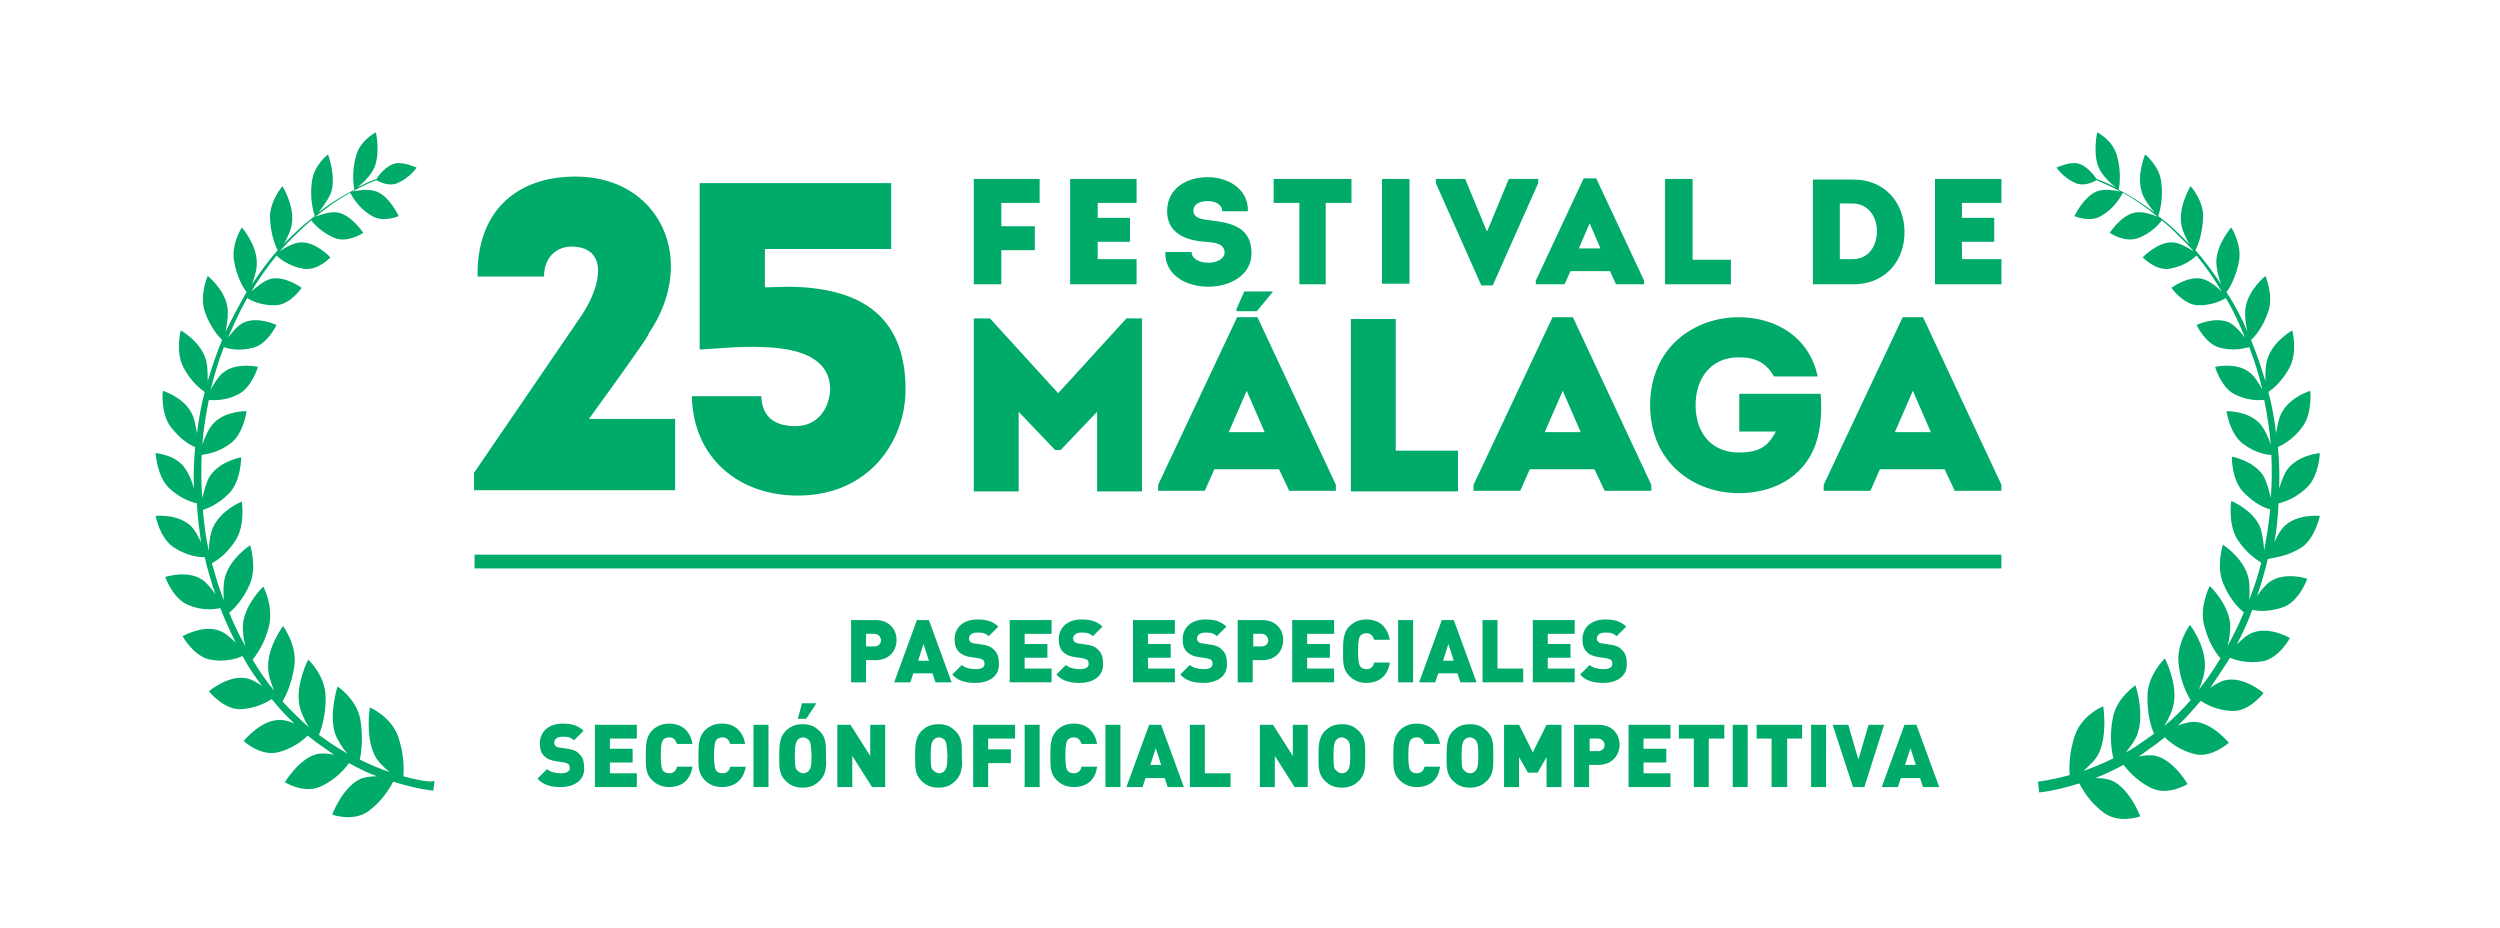 <?xml version="1.0" encoding="utf-8"?>
<!-- Generator: Adobe Illustrator 24.3.0, SVG Export Plug-In . SVG Version: 6.00 Build 0)  -->
<!DOCTYPE svg PUBLIC "-//W3C//DTD SVG 1.1//EN" "http://www.w3.org/Graphics/SVG/1.1/DTD/svg11.dtd">
<svg version="1.1" id="Capa_1" xmlns:x="http://ns.adobe.com/Extensibility/1.0/" xmlns:i="http://ns.adobe.com/AdobeIllustrator/10.0/" xmlns:graph="http://ns.adobe.com/Graphs/1.0/"
	 xmlns="http://www.w3.org/2000/svg" xmlns:xlink="http://www.w3.org/1999/xlink" x="0px" y="0px" viewBox="0 0 417.7 155.1"
	 style="enable-background:new 0 0 417.7 155.1;" xml:space="preserve">
<style type="text/css">
	.st0{fill:#00AB69;}
</style>
<g>
	<path class="st0" d="M67.4,129.7c0.1-1.3,0.1-3.8-0.9-6.7c-1.2-3.3-4.7-4.8-4.7-4.8s-0.8,4.8,0.8,8c0.5,1,1.5,2,2.5,2.8
		c-1.5-0.5-3.2-1.2-5-2.1c0.3-1.2,0.6-3.7,0.1-6.7c-0.6-3.4-3.8-5.5-3.8-5.5s-1.5,4.5-0.4,7.9c0.4,1.1,1.2,2.3,2,3.3
		c-1-0.6-2-1.2-3-1.9c-0.6-0.4-1.1-0.8-1.7-1.2c0.4-1.1,1.2-3.4,1.1-6.5c-0.1-3.5-2.9-6.1-2.9-6.1s-2.1,4-1.5,7.5
		c0.2,1.2,0.9,2.7,1.6,3.8c-1.5-1.3-2.9-2.7-4.4-4.3c0.6-1,1.6-3.1,2-6.1c0.4-3.4-1.9-6.5-1.9-6.5s-2.6,3.4-2.5,6.9
		c0,1.2,0.5,2.7,1,3.9c-1.3-1.6-2.5-3.3-3.6-5.2c0.7-0.8,2-2.7,2.7-5.4C45.8,101.4,44,98,44,98s-3,2.8-3.4,6.2
		c-0.1,1.1,0.1,2.6,0.4,3.8c-1-1.8-1.9-3.7-2.7-5.6c0.8-0.7,2.3-2.2,3.4-4.7c1.3-2.9,0.1-6.6,0.1-6.6s-3.3,2.1-4.2,5.3
		c-0.3,1.1-0.3,2.6-0.2,3.9c-0.8-2-1.4-4.1-2-6.2c0.8-0.4,2.6-1.6,4-3.9c1.6-2.5,1-6.4,1-6.4s-3.5,1.4-4.8,4.3
		c-0.5,1.1-0.7,2.7-0.7,4c-0.5-2.2-0.8-4.5-1-6.9c0.9-0.3,2.7-1,4.5-2.9c1.9-2.1,1.9-5.9,1.9-5.9s-3.5,0.6-5.2,3.1
		c-0.6,0.9-1,2.5-1.3,3.7c-0.2-2.4-0.2-4.9-0.1-7.2c0.8-0.1,2.8-0.4,4.8-1.9c2.2-1.6,2.7-5.4,2.7-5.4s-3.5-0.1-5.5,2
		c-0.8,0.8-1.5,2.4-1.9,3.6c0.2-2.6,0.6-5.1,1.1-7.5c0.8,0.1,2.7,0.2,4.9-0.9c2.3-1.2,3.3-4.6,3.3-4.6s-3.4-0.8-5.6,0.8
		c-0.9,0.6-1.7,1.9-2.3,3c0.6-2.4,1.3-4.8,2.2-7.1c0.8,0.3,2.6,0.7,4.9,0.1c2.4-0.6,3.9-3.8,3.9-3.8s-3.1-1.5-5.5-0.4
		c-0.9,0.4-1.9,1.6-2.6,2.5c1-2.3,2-4.5,3.2-6.6c0.6,0.4,2.4,1.3,4.8,1.2c2.4-0.1,4.3-2.9,4.3-2.9s-2.8-2.1-5.2-1.5
		c-1.1,0.3-2.3,1.3-3.2,2.1c1.3-2.2,2.8-4.3,4.2-6c0.5,0.5,2.1,1.8,4.5,2.2c2.4,0.4,4.5-1.9,4.5-1.9s-2.4-2.6-4.9-2.5
		c-1.2,0-2.7,0.9-3.6,1.5c0.8-0.9,1.7-1.8,2.5-2.6c0.9-0.9,1.9-1.8,2.8-2.6c0.4,0.6,1.8,2.1,4,3c2.2,0.8,4.7-0.9,4.7-0.9
		s-2-3-4.3-3.4c-1.1-0.2-2.7,0.3-3.7,0.7c2.1-1.7,4-3,5.8-4c0.3,0.5,1.3,2.5,3.5,3.8c2,1.3,4.6,0.1,4.6,0.1s-1.5-3.3-3.7-4.1
		c-1.2-0.5-3-0.2-4,0c1.6-0.9,2.9-1.5,4-1.9c0.5,0.3,2.1,1.1,3.5,0.5c2.1-0.9,3.2-2.6,3.2-2.6s-2.2-1-3.5-0.7
		c-1.6,0.3-3,2.2-3.2,2.6c-0.9,0.3-2,0.8-3.2,1.4c0.8-0.6,2.2-1.9,2.8-3.2c1.1-2.5,0.3-6,0.3-6s-2.6,1.3-3.3,3.9
		c-0.8,2.8-0.4,5.1-0.3,5.7c-1.8,0.9-3.8,2.1-6,3.8c0.7-0.9,1.8-2.3,2.2-3.6c0.7-2.7-0.6-6.1-0.6-6.1s-2.4,1.8-2.7,4.6
		c-0.4,2.9,0.3,5.1,0.5,5.7c-1.2,0.9-2.4,1.9-3.6,3.1c-0.5,0.5-1.1,1-1.6,1.6c0.6-1,1.3-2.5,1.4-3.7c0.3-2.9-1.6-6-1.6-6
		s-2.1,2.4-2.1,5.2c0.1,2.8,0.9,4.8,1.3,5.5c-1.5,1.7-2.9,3.6-4.3,5.7c0.4-1.1,0.9-2.7,0.8-3.8c-0.1-3-2.5-5.7-2.5-5.7
		s-1.8,2.8-1.3,5.6c0.5,2.8,1.6,4.6,2.1,5.2c-1.2,2.1-2.4,4.3-3.5,6.6c0.2-1.2,0.5-2.9,0.3-4.1c-0.5-3-3.3-5.2-3.3-5.2
		s-1.4,3.2-0.5,5.9c0.9,2.7,2.4,4.3,2.9,4.8c-0.9,2.2-1.7,4.5-2.4,6.9c0-1.3,0-2.8-0.4-3.9c-1-2.9-4.1-4.6-4.1-4.6s-0.9,3.5,0.4,6.1
		c1.3,2.5,2.9,3.7,3.6,4.2c-0.6,2.2-1,4.6-1.3,6.9c-0.2-1.2-0.4-2.5-0.9-3.4c-1.4-2.7-4.8-3.7-4.8-3.7s-0.4,3.7,1.3,6
		c1.6,2.1,3.3,3.1,4.1,3.4c-0.2,2.3-0.3,4.6-0.2,6.9c-0.3-1.1-0.8-2.4-1.4-3.2C29.6,76,26,75.7,26,75.7s0.2,3.8,2.2,5.8
		c1.9,1.8,3.8,2.4,4.7,2.6c0.1,2.2,0.4,4.4,0.7,6.5c-0.5-1-1.1-2.2-1.8-2.8c-2.2-2-5.8-1.6-5.8-1.6s0.7,3.8,3.1,5.3
		c2.2,1.4,4.1,1.6,5.1,1.6c0.5,2.1,1.1,4.2,1.8,6.2c-0.7-1-1.5-2-2.3-2.5c-2.5-1.6-6.1-0.4-6.1-0.4s1.3,3.7,3.9,4.7
		c2.4,1,4.4,0.7,5.3,0.5c0.8,2,1.7,4,2.6,5.8c-0.8-0.8-1.8-1.7-2.7-2c-2.7-1.1-6.2,0.9-6.2,0.9s1.9,3.4,4.6,3.9
		c2.5,0.5,4.6-0.2,5.4-0.6c1,1.8,2.1,3.5,3.3,5c-0.9-0.6-1.9-1.2-2.8-1.3c-2.9-0.5-6.1,2.2-6.1,2.2s2.4,3,5.2,3
		c2.5-0.1,4.4-1.1,5.3-1.7c1.2,1.5,2.5,2.9,3.8,4.1c-0.9-0.4-1.9-0.7-2.7-0.6c-3,0.1-5.8,3.5-5.8,3.5s2.8,2.6,5.7,1.9
		c2.5-0.6,4.2-2,5-2.8c0.9,0.7,1.8,1.4,2.7,2c0.6,0.4,1.1,0.8,1.7,1.2c-1-0.2-2.1-0.3-2.9-0.1c-3,0.8-5.3,4.7-5.3,4.7s3.2,2,6,0.7
		c2.4-1.1,4-2.9,4.7-3.9c1.7,0.9,3.2,1.7,4.7,2.2c-1,0-2.1,0.1-2.9,0.5c-2.9,1.4-4.6,5.9-4.6,5.9s3.5,1.3,6.1-0.6
		c2.3-1.7,3.5-3.8,4.1-4.9c4.1,1.3,6.7,1.5,6.7,1.5l0.1-0.9l0.1-0.9C72.7,130.8,70.7,130.6,67.4,129.7z"/>
	<path class="st0" d="M384.5,91.5c2.3-1.5,3.1-5.3,3.1-5.3s-3.6-0.4-5.8,1.6c-0.7,0.6-1.3,1.7-1.8,2.8c0.4-2.1,0.6-4.3,0.7-6.5
		c0.9-0.2,2.8-0.8,4.7-2.6c2.1-2,2.2-5.8,2.2-5.8s-3.6,0.3-5.4,2.7c-0.6,0.8-1,2-1.4,3.2c0.1-2.3,0-4.7-0.2-6.9
		c0.8-0.4,2.6-1.3,4.1-3.4c1.7-2.3,1.3-6,1.3-6s-3.4,1-4.8,3.7c-0.5,0.9-0.7,2.2-0.9,3.4c-0.3-2.4-0.7-4.7-1.3-6.9
		c0.7-0.5,2.3-1.7,3.6-4.2c1.3-2.6,0.4-6.1,0.4-6.1s-3.1,1.7-4.1,4.6c-0.4,1.1-0.4,2.6-0.4,3.9c-0.7-2.4-1.5-4.7-2.4-6.9
		c0.6-0.5,2-2.1,2.9-4.8c0.9-2.7-0.5-5.9-0.5-5.9s-2.8,2.3-3.3,5.2c-0.2,1.2,0,2.9,0.3,4.1c-1-2.4-2.2-4.6-3.5-6.6
		c0.5-0.6,1.6-2.5,2.1-5.2c0.5-2.8-1.3-5.6-1.3-5.6s-2.4,2.7-2.5,5.7c0,1.2,0.4,2.7,0.8,3.8c-1.4-2.1-2.8-4-4.3-5.7
		c0.4-0.7,1.2-2.7,1.3-5.5c0.1-2.8-2.1-5.2-2.1-5.2s-1.9,3.1-1.6,6c0.1,1.2,0.8,2.7,1.4,3.7c-0.5-0.5-1.1-1.1-1.6-1.6
		c-1.2-1.2-2.4-2.2-3.6-3.1c0.2-0.6,0.9-2.8,0.5-5.7c-0.3-2.7-2.7-4.6-2.7-4.6s-1.4,3.4-0.6,6.1c0.3,1.3,1.5,2.8,2.2,3.6
		c-2.2-1.6-4.2-2.9-6-3.8c0.1-0.6,0.5-2.9-0.3-5.7c-0.7-2.6-3.3-3.9-3.3-3.9s-0.8,3.6,0.3,6c0.6,1.3,2,2.6,2.8,3.2
		c-1.2-0.6-2.3-1.1-3.2-1.4c-0.3-0.4-1.6-2.3-3.2-2.6c-1.3-0.3-3.5,0.7-3.5,0.7s1.1,1.7,3.2,2.6c1.4,0.6,3-0.2,3.5-0.5
		c1.1,0.5,2.5,1.1,4,1.9c-0.9-0.2-2.8-0.5-4,0c-2.2,0.9-3.7,4.1-3.7,4.1s2.6,1.2,4.6-0.1c2.2-1.3,3.2-3.3,3.5-3.8
		c1.8,1,3.7,2.3,5.8,4c-1-0.4-2.5-0.9-3.7-0.7c-2.4,0.4-4.3,3.4-4.3,3.4s2.4,1.7,4.7,0.9c2.2-0.8,3.6-2.4,4-3
		c0.9,0.8,1.9,1.6,2.8,2.6c0.8,0.8,1.7,1.6,2.5,2.6c-0.9-0.6-2.4-1.5-3.6-1.5c-2.4-0.1-4.9,2.5-4.9,2.5s2.2,2.3,4.5,1.9
		c2.4-0.4,4-1.7,4.5-2.2c1.5,1.8,2.9,3.8,4.2,6c-0.8-0.8-2.1-1.8-3.2-2.1c-2.4-0.6-5.2,1.5-5.2,1.5s1.9,2.7,4.3,2.9
		c2.4,0.1,4.1-0.8,4.8-1.2c1.2,2,2.2,4.2,3.2,6.6c-0.7-0.9-1.7-2-2.6-2.5c-2.4-1.1-5.5,0.4-5.5,0.4s1.5,3.2,3.9,3.8
		c2.3,0.6,4.1,0.1,4.9-0.1c0.9,2.3,1.6,4.6,2.2,7.1c-0.6-1.1-1.4-2.4-2.3-3c-2.2-1.6-5.6-0.8-5.6-0.8s1,3.5,3.3,4.6
		c2.2,1.1,4.1,1,4.9,0.9c0.5,2.5,0.9,5,1.1,7.5c-0.4-1.2-1.1-2.8-1.9-3.6c-2-2.1-5.5-2-5.5-2s0.5,3.7,2.7,5.4c2.1,1.6,4,1.9,4.8,1.9
		c0.1,2.4,0.1,4.8-0.1,7.2c-0.3-1.3-0.7-2.8-1.3-3.8c-1.7-2.5-5.2-3.1-5.2-3.1s-0.1,3.8,1.9,5.9c1.8,1.9,3.6,2.7,4.5,2.9
		c-0.2,2.3-0.6,4.6-1,6.9c-0.1-1.3-0.3-2.9-0.7-4c-1.3-2.9-4.8-4.3-4.8-4.3s-0.6,3.8,1,6.4c1.5,2.3,3.2,3.4,4,3.9
		c-0.5,2.1-1.2,4.2-2,6.2c0.1-1.3,0.1-2.8-0.2-3.9c-0.9-3.2-4.2-5.3-4.2-5.3s-1.2,3.7,0.1,6.6c1.1,2.6,2.6,4.1,3.4,4.7
		c-0.8,2-1.7,3.8-2.7,5.6c0.3-1.2,0.5-2.7,0.4-3.8c-0.4-3.4-3.4-6.2-3.4-6.2s-1.8,3.5-0.9,6.7c0.7,2.8,2,4.6,2.7,5.4
		c-1.1,1.8-2.3,3.6-3.6,5.2c0.5-1.2,1-2.7,1-3.9c0.1-3.5-2.5-6.9-2.5-6.9s-2.3,3.1-1.9,6.5c0.3,3,1.4,5.1,2,6.1
		c-1.4,1.6-2.9,3.1-4.4,4.3c0.7-1.1,1.4-2.6,1.6-3.8c0.6-3.5-1.5-7.5-1.5-7.5s-2.8,2.7-2.9,6.1c-0.1,3.1,0.6,5.4,1.1,6.5
		c-0.6,0.4-1.1,0.8-1.7,1.2c-1,0.7-2,1.4-3,1.9c0.8-1,1.7-2.2,2-3.3c1.1-3.4-0.4-7.9-0.4-7.9s-3.2,2.1-3.8,5.5
		c-0.6,3-0.2,5.5,0.1,6.7c-1.8,0.9-3.5,1.6-5,2.1c0.9-0.8,2-1.8,2.5-2.8c1.6-3.2,0.8-8,0.8-8s-3.5,1.4-4.7,4.8c-1,2.9-1,5.4-0.9,6.7
		c-3.3,0.9-5.3,1.1-5.3,1.1l0.1,0.9l0.1,0.9c0,0,2.6-0.2,6.7-1.5c0.6,1.1,1.8,3.2,4.1,4.9c2.6,1.9,6.1,0.6,6.1,0.6s-1.7-4.5-4.6-5.9
		c-0.8-0.4-1.9-0.5-2.9-0.5c1.5-0.6,3-1.3,4.7-2.2c0.7,0.9,2.2,2.7,4.7,3.9c2.8,1.3,6-0.7,6-0.7s-2.3-4-5.3-4.7
		c-0.8-0.2-1.9-0.1-2.9,0.1c0.6-0.4,1.1-0.7,1.7-1.2c0.9-0.6,1.8-1.3,2.7-2c0.8,0.8,2.5,2.2,5,2.8c2.8,0.7,5.7-1.9,5.7-1.9
		s-2.8-3.4-5.8-3.5c-0.8,0-1.8,0.3-2.7,0.6c1.3-1.2,2.5-2.6,3.8-4.1c0.9,0.6,2.7,1.6,5.3,1.7c2.8,0.1,5.2-3,5.2-3s-3.1-2.7-6.1-2.2
		c-0.9,0.1-1.9,0.7-2.8,1.3c1.1-1.6,2.2-3.3,3.3-5c0.9,0.4,2.9,1,5.4,0.6c2.8-0.5,4.6-3.9,4.6-3.9s-3.4-2-6.2-0.9
		c-0.9,0.3-1.9,1.2-2.7,2c1-1.9,1.9-3.8,2.6-5.8c0.9,0.2,2.9,0.4,5.3-0.5c2.6-1,3.9-4.7,3.9-4.7s-3.6-1.2-6.1,0.4
		c-0.8,0.5-1.6,1.5-2.3,2.5c0.7-2,1.3-4.1,1.8-6.2C380.3,93.1,382.3,92.9,384.5,91.5z"/>
	<g>
		<g>
			<path class="st0" d="M146.3,110.3h-1.6v3.7h-2.5v-10.4h4.1c2.3,0,3.5,1.6,3.5,3.3C149.8,108.7,148.6,110.3,146.3,110.3z
				 M146.1,105.9h-1.4v2.1h1.4c0.7,0,1.1-0.5,1.1-1S146.8,105.9,146.1,105.9z"/>
			<path class="st0" d="M156.3,114l-0.5-1.5h-3.2l-0.5,1.5h-2.7l3.8-10.4h2L159,114H156.3z M154.3,107.6l-0.9,2.8h1.8L154.3,107.6z"
				/>
			<path class="st0" d="M163,114.1c-1.6,0-2.9-0.3-3.9-1.4l1.6-1.6c0.5,0.5,1.5,0.7,2.3,0.7c1,0,1.5-0.3,1.5-0.9
				c0-0.2-0.1-0.5-0.2-0.6c-0.1-0.1-0.3-0.2-0.7-0.3l-1.3-0.2c-0.9-0.1-1.6-0.4-2.1-0.9c-0.5-0.5-0.7-1.2-0.7-2.1
				c0-1.9,1.4-3.3,3.8-3.3c1.5,0,2.6,0.3,3.5,1.2l-1.6,1.6c-0.7-0.7-1.5-0.6-2-0.6c-0.9,0-1.3,0.5-1.3,1c0,0.1,0,0.3,0.2,0.5
				c0.1,0.1,0.3,0.3,0.7,0.3l1.3,0.2c0.9,0.1,1.6,0.4,2,0.9c0.6,0.5,0.8,1.3,0.8,2.3C167,113,165.2,114.1,163,114.1z"/>
			<path class="st0" d="M168.7,114v-10.4h7v2.3h-4.5v1.7h3.8v2.3h-3.8v1.8h4.5v2.3H168.7z"/>
			<path class="st0" d="M180.4,114.1c-1.6,0-2.9-0.3-3.9-1.4l1.6-1.6c0.5,0.5,1.5,0.7,2.3,0.7c1,0,1.5-0.3,1.5-0.9
				c0-0.2-0.1-0.5-0.2-0.6c-0.1-0.1-0.3-0.2-0.7-0.3l-1.3-0.2c-0.9-0.1-1.6-0.4-2.1-0.9c-0.5-0.5-0.7-1.2-0.7-2.1
				c0-1.9,1.4-3.3,3.8-3.3c1.5,0,2.6,0.3,3.5,1.2l-1.6,1.6c-0.7-0.7-1.5-0.6-2-0.6c-0.9,0-1.3,0.5-1.3,1c0,0.1,0,0.3,0.2,0.5
				c0.1,0.1,0.3,0.3,0.7,0.3l1.3,0.2c0.9,0.1,1.6,0.4,2,0.9c0.6,0.5,0.8,1.3,0.8,2.3C184.4,113,182.6,114.1,180.4,114.1z"/>
			<path class="st0" d="M189.3,114v-10.4h7v2.3h-4.5v1.7h3.8v2.3h-3.8v1.8h4.5v2.3H189.3z"/>
			<path class="st0" d="M201.1,114.1c-1.6,0-2.9-0.3-3.9-1.4l1.6-1.6c0.5,0.5,1.5,0.7,2.3,0.7c1,0,1.5-0.3,1.5-0.9
				c0-0.2-0.1-0.5-0.2-0.6c-0.1-0.1-0.3-0.2-0.7-0.3l-1.3-0.2c-0.9-0.1-1.6-0.4-2.1-0.9c-0.5-0.5-0.7-1.2-0.7-2.1
				c0-1.9,1.4-3.3,3.8-3.3c1.5,0,2.6,0.3,3.5,1.2l-1.6,1.6c-0.7-0.7-1.5-0.6-2-0.6c-0.9,0-1.3,0.5-1.3,1c0,0.1,0,0.3,0.2,0.5
				c0.1,0.1,0.3,0.3,0.7,0.3l1.3,0.2c0.9,0.1,1.6,0.4,2,0.9c0.6,0.5,0.8,1.3,0.8,2.3C205.1,113,203.3,114.1,201.1,114.1z"/>
			<path class="st0" d="M210.9,110.3h-1.6v3.7h-2.5v-10.4h4.1c2.3,0,3.5,1.6,3.5,3.3C214.4,108.7,213.2,110.3,210.9,110.3z
				 M210.8,105.9h-1.4v2.1h1.4c0.7,0,1.1-0.5,1.1-1S211.5,105.9,210.8,105.9z"/>
			<path class="st0" d="M215.9,114v-10.4h7v2.3h-4.5v1.7h3.8v2.3h-3.8v1.8h4.5v2.3H215.9z"/>
			<path class="st0" d="M228.3,114.1c-1.2,0-2.1-0.4-2.9-1.2c-1.1-1.1-1-2.5-1-4.1c0-1.6,0-3,1-4.1c0.8-0.8,1.7-1.2,2.9-1.2
				c2,0,3.5,1.1,3.9,3.4h-2.6c-0.2-0.6-0.5-1.1-1.3-1.1c-0.5,0-0.8,0.2-1,0.4c-0.2,0.3-0.4,0.7-0.4,2.6c0,1.9,0.2,2.3,0.4,2.6
				c0.2,0.2,0.5,0.4,1,0.4c0.8,0,1.2-0.5,1.3-1.1h2.6C231.9,113,230.3,114.1,228.3,114.1z"/>
			<path class="st0" d="M233.6,114v-10.4h2.5V114H233.6z"/>
			<path class="st0" d="M244,114l-0.5-1.5h-3.2l-0.5,1.5h-2.7l3.8-10.4h2l3.8,10.4H244z M242,107.6l-0.9,2.8h1.8L242,107.6z"/>
			<path class="st0" d="M247.7,114v-10.4h2.5v8.1h4.3v2.3H247.7z"/>
			<path class="st0" d="M256.1,114v-10.4h7v2.3h-4.5v1.7h3.8v2.3h-3.8v1.8h4.5v2.3H256.1z"/>
			<path class="st0" d="M267.9,114.1c-1.6,0-2.9-0.3-3.9-1.4l1.6-1.6c0.5,0.5,1.5,0.7,2.3,0.7c1,0,1.5-0.3,1.5-0.9
				c0-0.2-0.1-0.5-0.2-0.6c-0.1-0.1-0.3-0.2-0.7-0.3l-1.3-0.2c-0.9-0.1-1.6-0.4-2.1-0.9c-0.5-0.5-0.7-1.2-0.7-2.1
				c0-1.9,1.4-3.3,3.8-3.3c1.5,0,2.6,0.3,3.5,1.2l-1.6,1.6c-0.7-0.7-1.5-0.6-2-0.6c-0.9,0-1.3,0.5-1.3,1c0,0.1,0,0.3,0.2,0.5
				c0.1,0.1,0.3,0.3,0.7,0.3l1.3,0.2c0.9,0.1,1.6,0.4,2,0.9c0.6,0.5,0.8,1.3,0.8,2.3C271.9,113,270.1,114.1,267.9,114.1z"/>
			<path class="st0" d="M93.7,131.5c-1.6,0-2.9-0.3-3.9-1.4l1.6-1.6c0.5,0.5,1.5,0.7,2.3,0.7c1,0,1.5-0.3,1.5-0.9
				c0-0.2-0.1-0.5-0.2-0.6c-0.1-0.1-0.3-0.2-0.7-0.3l-1.3-0.2c-0.9-0.1-1.6-0.4-2.1-0.9c-0.5-0.5-0.7-1.2-0.7-2.1
				c0-1.9,1.4-3.3,3.8-3.3c1.5,0,2.6,0.3,3.5,1.2l-1.6,1.6c-0.7-0.7-1.5-0.6-2-0.6c-0.9,0-1.3,0.5-1.3,1c0,0.1,0,0.3,0.2,0.5
				c0.1,0.1,0.3,0.3,0.7,0.3l1.3,0.2c0.9,0.1,1.6,0.4,2,0.9c0.6,0.5,0.8,1.3,0.8,2.3C97.7,130.4,95.9,131.5,93.7,131.5z"/>
			<path class="st0" d="M99.4,131.5v-10.4h7v2.3h-4.5v1.7h3.8v2.3h-3.8v1.8h4.5v2.3H99.4z"/>
			<path class="st0" d="M111.8,131.5c-1.2,0-2.1-0.4-2.9-1.2c-1.1-1.1-1-2.5-1-4.1c0-1.6,0-3,1-4.1c0.8-0.8,1.7-1.2,2.9-1.2
				c2,0,3.5,1.1,3.9,3.4h-2.6c-0.2-0.6-0.5-1.1-1.3-1.1c-0.5,0-0.8,0.2-1,0.4c-0.2,0.3-0.4,0.7-0.4,2.6c0,1.9,0.2,2.3,0.4,2.6
				c0.2,0.2,0.5,0.4,1,0.4c0.8,0,1.2-0.5,1.3-1.1h2.6C115.3,130.5,113.8,131.5,111.8,131.5z"/>
			<path class="st0" d="M120.6,131.5c-1.2,0-2.1-0.4-2.9-1.2c-1.1-1.1-1-2.5-1-4.1c0-1.6,0-3,1-4.1c0.8-0.8,1.7-1.2,2.9-1.2
				c2,0,3.5,1.1,3.9,3.4H122c-0.2-0.6-0.5-1.1-1.3-1.1c-0.5,0-0.8,0.2-1,0.4c-0.2,0.3-0.4,0.7-0.4,2.6c0,1.9,0.2,2.3,0.4,2.6
				c0.2,0.2,0.5,0.4,1,0.4c0.8,0,1.2-0.5,1.3-1.1h2.6C124.2,130.5,122.6,131.5,120.6,131.5z"/>
			<path class="st0" d="M125.9,131.5v-10.4h2.5v10.4H125.9z"/>
			<path class="st0" d="M137,130.4c-0.8,0.8-1.6,1.2-2.9,1.2s-2.1-0.4-2.9-1.2c-1.1-1.1-1-2.5-1-4.1c0-1.6,0-3,1-4.1
				c0.8-0.8,1.6-1.2,2.9-1.2s2.1,0.4,2.9,1.2c1.1,1.1,1,2.5,1,4.1C138.1,127.8,138.1,129.3,137,130.4z M135.2,123.7
				c-0.2-0.2-0.6-0.5-1-0.5s-0.8,0.2-1,0.5c-0.2,0.3-0.4,0.7-0.4,2.5c0,1.9,0.1,2.2,0.4,2.5c0.2,0.2,0.6,0.5,1,0.5s0.8-0.2,1-0.5
				c0.2-0.3,0.4-0.6,0.4-2.5C135.5,124.4,135.4,124,135.2,123.7z M134.7,120.1h-1.4l0.7-2.6h2.4L134.7,120.1z"/>
			<path class="st0" d="M145.7,131.5l-3.3-5.2v5.2h-2.5v-10.4h2.2l3.3,5.2v-5.2h2.5v10.4H145.7z"/>
			<path class="st0" d="M159.7,130.4c-0.8,0.8-1.6,1.2-2.9,1.2s-2.1-0.4-2.9-1.2c-1.1-1.1-1-2.5-1-4.1c0-1.6,0-3,1-4.1
				c0.8-0.8,1.6-1.2,2.9-1.2s2.1,0.4,2.9,1.2c1.1,1.1,1,2.5,1,4.1C160.8,127.8,160.8,129.3,159.7,130.4z M157.9,123.7
				c-0.2-0.2-0.6-0.5-1-0.5s-0.8,0.2-1,0.5c-0.2,0.3-0.4,0.7-0.4,2.5c0,1.9,0.1,2.2,0.4,2.5c0.2,0.2,0.6,0.5,1,0.5s0.8-0.2,1-0.5
				c0.2-0.3,0.4-0.6,0.4-2.5C158.2,124.4,158.1,124,157.9,123.7z"/>
			<path class="st0" d="M165.1,123.4v1.8h3.8v2.3h-3.8v4h-2.5v-10.4h7v2.3H165.1z"/>
			<path class="st0" d="M171.2,131.5v-10.4h2.5v10.4H171.2z"/>
			<path class="st0" d="M179.4,131.5c-1.2,0-2.1-0.4-2.9-1.2c-1.1-1.1-1-2.5-1-4.1c0-1.6,0-3,1-4.1c0.8-0.8,1.7-1.2,2.9-1.2
				c2,0,3.5,1.1,3.9,3.4h-2.6c-0.2-0.6-0.5-1.1-1.3-1.1c-0.5,0-0.8,0.2-1,0.4c-0.2,0.3-0.4,0.7-0.4,2.6c0,1.9,0.2,2.3,0.4,2.6
				c0.2,0.2,0.5,0.4,1,0.4c0.8,0,1.2-0.5,1.3-1.1h2.6C183,130.5,181.4,131.5,179.4,131.5z"/>
			<path class="st0" d="M184.7,131.5v-10.4h2.5v10.4H184.7z"/>
			<path class="st0" d="M195.1,131.5l-0.5-1.5h-3.2l-0.5,1.5h-2.7l3.8-10.4h2l3.8,10.4H195.1z M193.1,125l-0.9,2.8h1.8L193.1,125z"
				/>
			<path class="st0" d="M198.8,131.5v-10.4h2.5v8.1h4.3v2.3H198.8z"/>
			<path class="st0" d="M216.3,131.5l-3.3-5.2v5.2h-2.5v-10.4h2.2l3.3,5.2v-5.2h2.5v10.4H216.3z"/>
			<path class="st0" d="M227.1,130.4c-0.8,0.8-1.6,1.2-2.9,1.2s-2.1-0.4-2.9-1.2c-1.1-1.1-1-2.5-1-4.1c0-1.6,0-3,1-4.1
				c0.8-0.8,1.6-1.2,2.9-1.2s2.1,0.4,2.9,1.2c1.1,1.1,1,2.5,1,4.1C228.1,127.8,228.2,129.3,227.1,130.4z M225.2,123.7
				c-0.2-0.2-0.6-0.5-1-0.5s-0.8,0.2-1,0.5c-0.2,0.3-0.4,0.7-0.4,2.5c0,1.9,0.1,2.2,0.4,2.5c0.2,0.2,0.6,0.5,1,0.5s0.8-0.2,1-0.5
				c0.2-0.3,0.4-0.6,0.4-2.5C225.6,124.4,225.5,124,225.2,123.7z"/>
			<path class="st0" d="M236.7,131.5c-1.2,0-2.1-0.4-2.9-1.2c-1.1-1.1-1-2.5-1-4.1c0-1.6,0-3,1-4.1c0.8-0.8,1.7-1.2,2.9-1.2
				c2,0,3.5,1.1,3.9,3.4h-2.6c-0.2-0.6-0.5-1.1-1.3-1.1c-0.5,0-0.8,0.2-1,0.4c-0.2,0.3-0.4,0.7-0.4,2.6c0,1.9,0.2,2.3,0.4,2.6
				c0.2,0.2,0.5,0.4,1,0.4c0.8,0,1.2-0.5,1.3-1.1h2.6C240.3,130.5,238.7,131.5,236.7,131.5z"/>
			<path class="st0" d="M248.5,130.4c-0.8,0.8-1.6,1.2-2.9,1.2s-2.1-0.4-2.9-1.2c-1.1-1.1-1-2.5-1-4.1c0-1.6,0-3,1-4.1
				c0.8-0.8,1.6-1.2,2.9-1.2s2.1,0.4,2.9,1.2c1.1,1.1,1,2.5,1,4.1C249.5,127.8,249.6,129.3,248.5,130.4z M246.6,123.7
				c-0.2-0.2-0.6-0.5-1-0.5s-0.8,0.2-1,0.5c-0.2,0.3-0.4,0.7-0.4,2.5c0,1.9,0.1,2.2,0.4,2.5c0.2,0.2,0.6,0.5,1,0.5s0.8-0.2,1-0.5
				c0.2-0.3,0.4-0.6,0.4-2.5C247,124.4,246.8,124,246.6,123.7z"/>
			<path class="st0" d="M258.4,131.5v-5l-1.5,2.6h-1.6l-1.5-2.6v5h-2.5v-10.4h2.5l2.3,4.6l2.3-4.6h2.5v10.4H258.4z"/>
			<path class="st0" d="M267.1,127.8h-1.6v3.7H263v-10.4h4.1c2.3,0,3.5,1.6,3.5,3.3S269.4,127.8,267.1,127.8z M267,123.4h-1.4v2.1
				h1.4c0.7,0,1.1-0.5,1.1-1S267.7,123.4,267,123.4z"/>
			<path class="st0" d="M272.1,131.5v-10.4h7v2.3h-4.5v1.7h3.8v2.3h-3.8v1.8h4.5v2.3H272.1z"/>
			<path class="st0" d="M285.5,123.4v8.1h-2.5v-8.1h-2.5v-2.3h7.6v2.3H285.5z"/>
			<path class="st0" d="M289.5,131.5v-10.4h2.5v10.4H289.5z"/>
			<path class="st0" d="M298.6,123.4v8.1H296v-8.1h-2.5v-2.3h7.6v2.3H298.6z"/>
			<path class="st0" d="M302.6,131.5v-10.4h2.5v10.4H302.6z"/>
			<path class="st0" d="M311.5,131.5h-1.9l-3.4-10.4h2.6l1.7,5.8l1.7-5.8h2.6L311.5,131.5z"/>
			<path class="st0" d="M321.3,131.5l-0.5-1.5h-3.2l-0.5,1.5h-2.7l3.8-10.4h2l3.8,10.4H321.3z M319.2,125l-0.9,2.8h1.8L319.2,125z"
				/>
		</g>
		
			<rect x="205.7" y="-33.8" transform="matrix(3.573460e-10 1 -1 3.573460e-10 300.59 -113.027)" class="st0" width="2.3" height="255.1"/>
		<g>
			<polygon class="st0" points="217.1,47.5 221.5,47.5 221.5,33.9 225.8,33.9 225.8,29.9 212.8,29.9 212.8,33.9 217.1,33.9 			"/>
			<path class="st0" d="M201.9,43.9c-1.4,0-2.8-0.6-2.8-1.8h-4.4c-0.1,3.9,3.5,5.8,7.2,5.8c3.6,0,7.2-1.9,7.2-5.6
				c0-4.3-3.3-5.1-7-5.5c-1.7-0.2-2.7-0.5-2.7-1.6c0-1.3,1.4-1.6,2.4-1.6c1.2,0,2.4,0.5,2.4,1.7h4.3c0.1-3.8-3.4-5.7-6.7-5.7
				c-3.6,0-6.8,1.9-6.8,5.7c0,3.7,3.2,4.9,6.4,5.1c1.3,0.1,3.2,0.2,3.2,1.8C204.6,43.3,203.2,43.9,201.9,43.9z"/>
			<polygon class="st0" points="189.9,43.3 183.4,43.3 183.4,40.4 188.8,40.4 188.8,36.4 183.4,36.4 183.4,33.9 189.9,33.9 
				189.9,29.9 178.8,29.9 178.8,47.5 189.9,47.5 			"/>
			<polygon class="st0" points="206.6,51.6 206.6,52 210,52 212.7,48.7 207.9,48.7 			"/>
			<path class="st0" d="M210.1,53h-3.4l-13.2,28v1h7.8l1.6-3.6h10.8l1.7,3.6h7.8v-1L210.1,53z M205.3,72.2l3-6.9l3,6.9H205.3z"/>
			<polygon class="st0" points="225.7,53.3 225.7,82.1 243.6,82.1 243.6,75.3 233.2,75.3 233.2,53.3 			"/>
			<polygon class="st0" points="289.2,43.4 282.8,43.4 282.8,29.9 278.2,29.9 278.2,47.5 289.2,47.5 			"/>
			<path class="st0" d="M290.5,82.4c5.3,0,10.8-2.3,12.9-8.3c0.9-2.8,1-5.5,0.8-8.3h-13.6v6.3h6.1c-1.4,2.8-3.2,3.5-6.2,3.5
				c-4.4,0-7.2-3.1-7.2-7.9c0-4.4,2.5-8,7.2-8c2.8,0,4.6,0.9,5.9,3.2h7.3c-1.5-7-7.5-9.9-13.2-9.9c-7.3,0-14.8,4.9-14.8,14.8
				C275.8,77.5,283.2,82.4,290.5,82.4z"/>
			<path class="st0" d="M309.6,30h-6.7v17.5h6.7c5.8,0,8.7-4.4,8.6-8.8C318.2,34.3,315.3,30,309.6,30z M309.5,43.3h-2.1v-9.3h2.1
				c2.7,0,4.1,2.3,4.1,4.6C313.6,41,312.3,43.3,309.5,43.3z"/>
			<path class="st0" d="M262.8,53h-3.4l-13.2,28v1h7.8l1.6-3.6h10.8l1.7,3.6h7.8v-1L262.8,53z M258.1,72.2l3-6.9l3,6.9H258.1z"/>
			<polygon class="st0" points="170.2,68.8 176.3,75.2 177.2,75.2 183.3,68.8 183.3,82.1 190.8,82.1 190.8,53.2 188.2,53.2 
				176.8,65.7 165.4,53.2 162.7,53.2 162.7,82.1 170.2,82.1 			"/>
			<rect x="230.9" y="29.9" class="st0" width="4.6" height="17.5"/>
			<polygon class="st0" points="249.4,47.7 257,30.6 257,29.9 252.1,29.9 249.9,35.2 248.5,38.6 248.4,38.6 247,35.2 244.8,29.9 
				239.9,29.9 239.9,30.6 247.5,47.7 			"/>
			<path class="st0" d="M266.7,29.8h-2.1l-8,17.1v0.6h4.8l1-2.2h6.6l1,2.2h4.7v-0.6L266.7,29.8z M263.8,41.5l1.8-4.2l1.8,4.2H263.8z
				"/>
			<polygon class="st0" points="167.3,41.8 172.9,41.8 172.9,37.8 167.3,37.8 167.3,33.9 173.7,33.9 173.7,29.9 162.7,29.9 
				162.7,47.5 167.3,47.5 			"/>
			<path class="st0" d="M132.9,71.2c-3.4,0-5.6-1.5-5.7-5h-11.6c0.2,10.2,7.7,16.6,17.7,16.6c11.9,0,18-9.1,18-17.7
				c0-13.2-8.6-17-19.3-17.2c-1.4,0-2.8,0.1-4.2,0.1v-6.4h21.1V30.6h-32v27.8c2.4-0.1,6.7-0.6,10.8-0.4c5.6,0.2,11,1.7,11,7.1
				C138.5,68.6,136.4,71.2,132.9,71.2z"/>
			<polygon class="st0" points="334.4,33.9 334.4,29.9 323.3,29.9 323.3,47.5 334.4,47.5 334.4,43.3 327.8,43.3 327.8,40.4 
				333.2,40.4 333.2,36.4 327.8,36.4 327.8,33.9 			"/>
			<path class="st0" d="M321.3,53h-3.4l-13.2,28v1h7.8l1.6-3.6h10.8l1.7,3.6h7.8v-1L321.3,53z M316.6,72.2l3-6.9l3,6.9H316.6z"/>
			<path class="st0" d="M112.9,70H98.4c9.8-13.5,10-14.1,10-14.3c8.4-12.4,1.7-26.2-12.2-26.2c-10.3,0-16.6,6.2-16.4,16.7h11.1
				c0-3.4,2.3-5.1,4.8-5c5.9,0.2,4.9,6.4,1.4,11.6L79.2,79v2.9h33.6V70z"/>
		</g>
	</g>
</g>
</svg>
